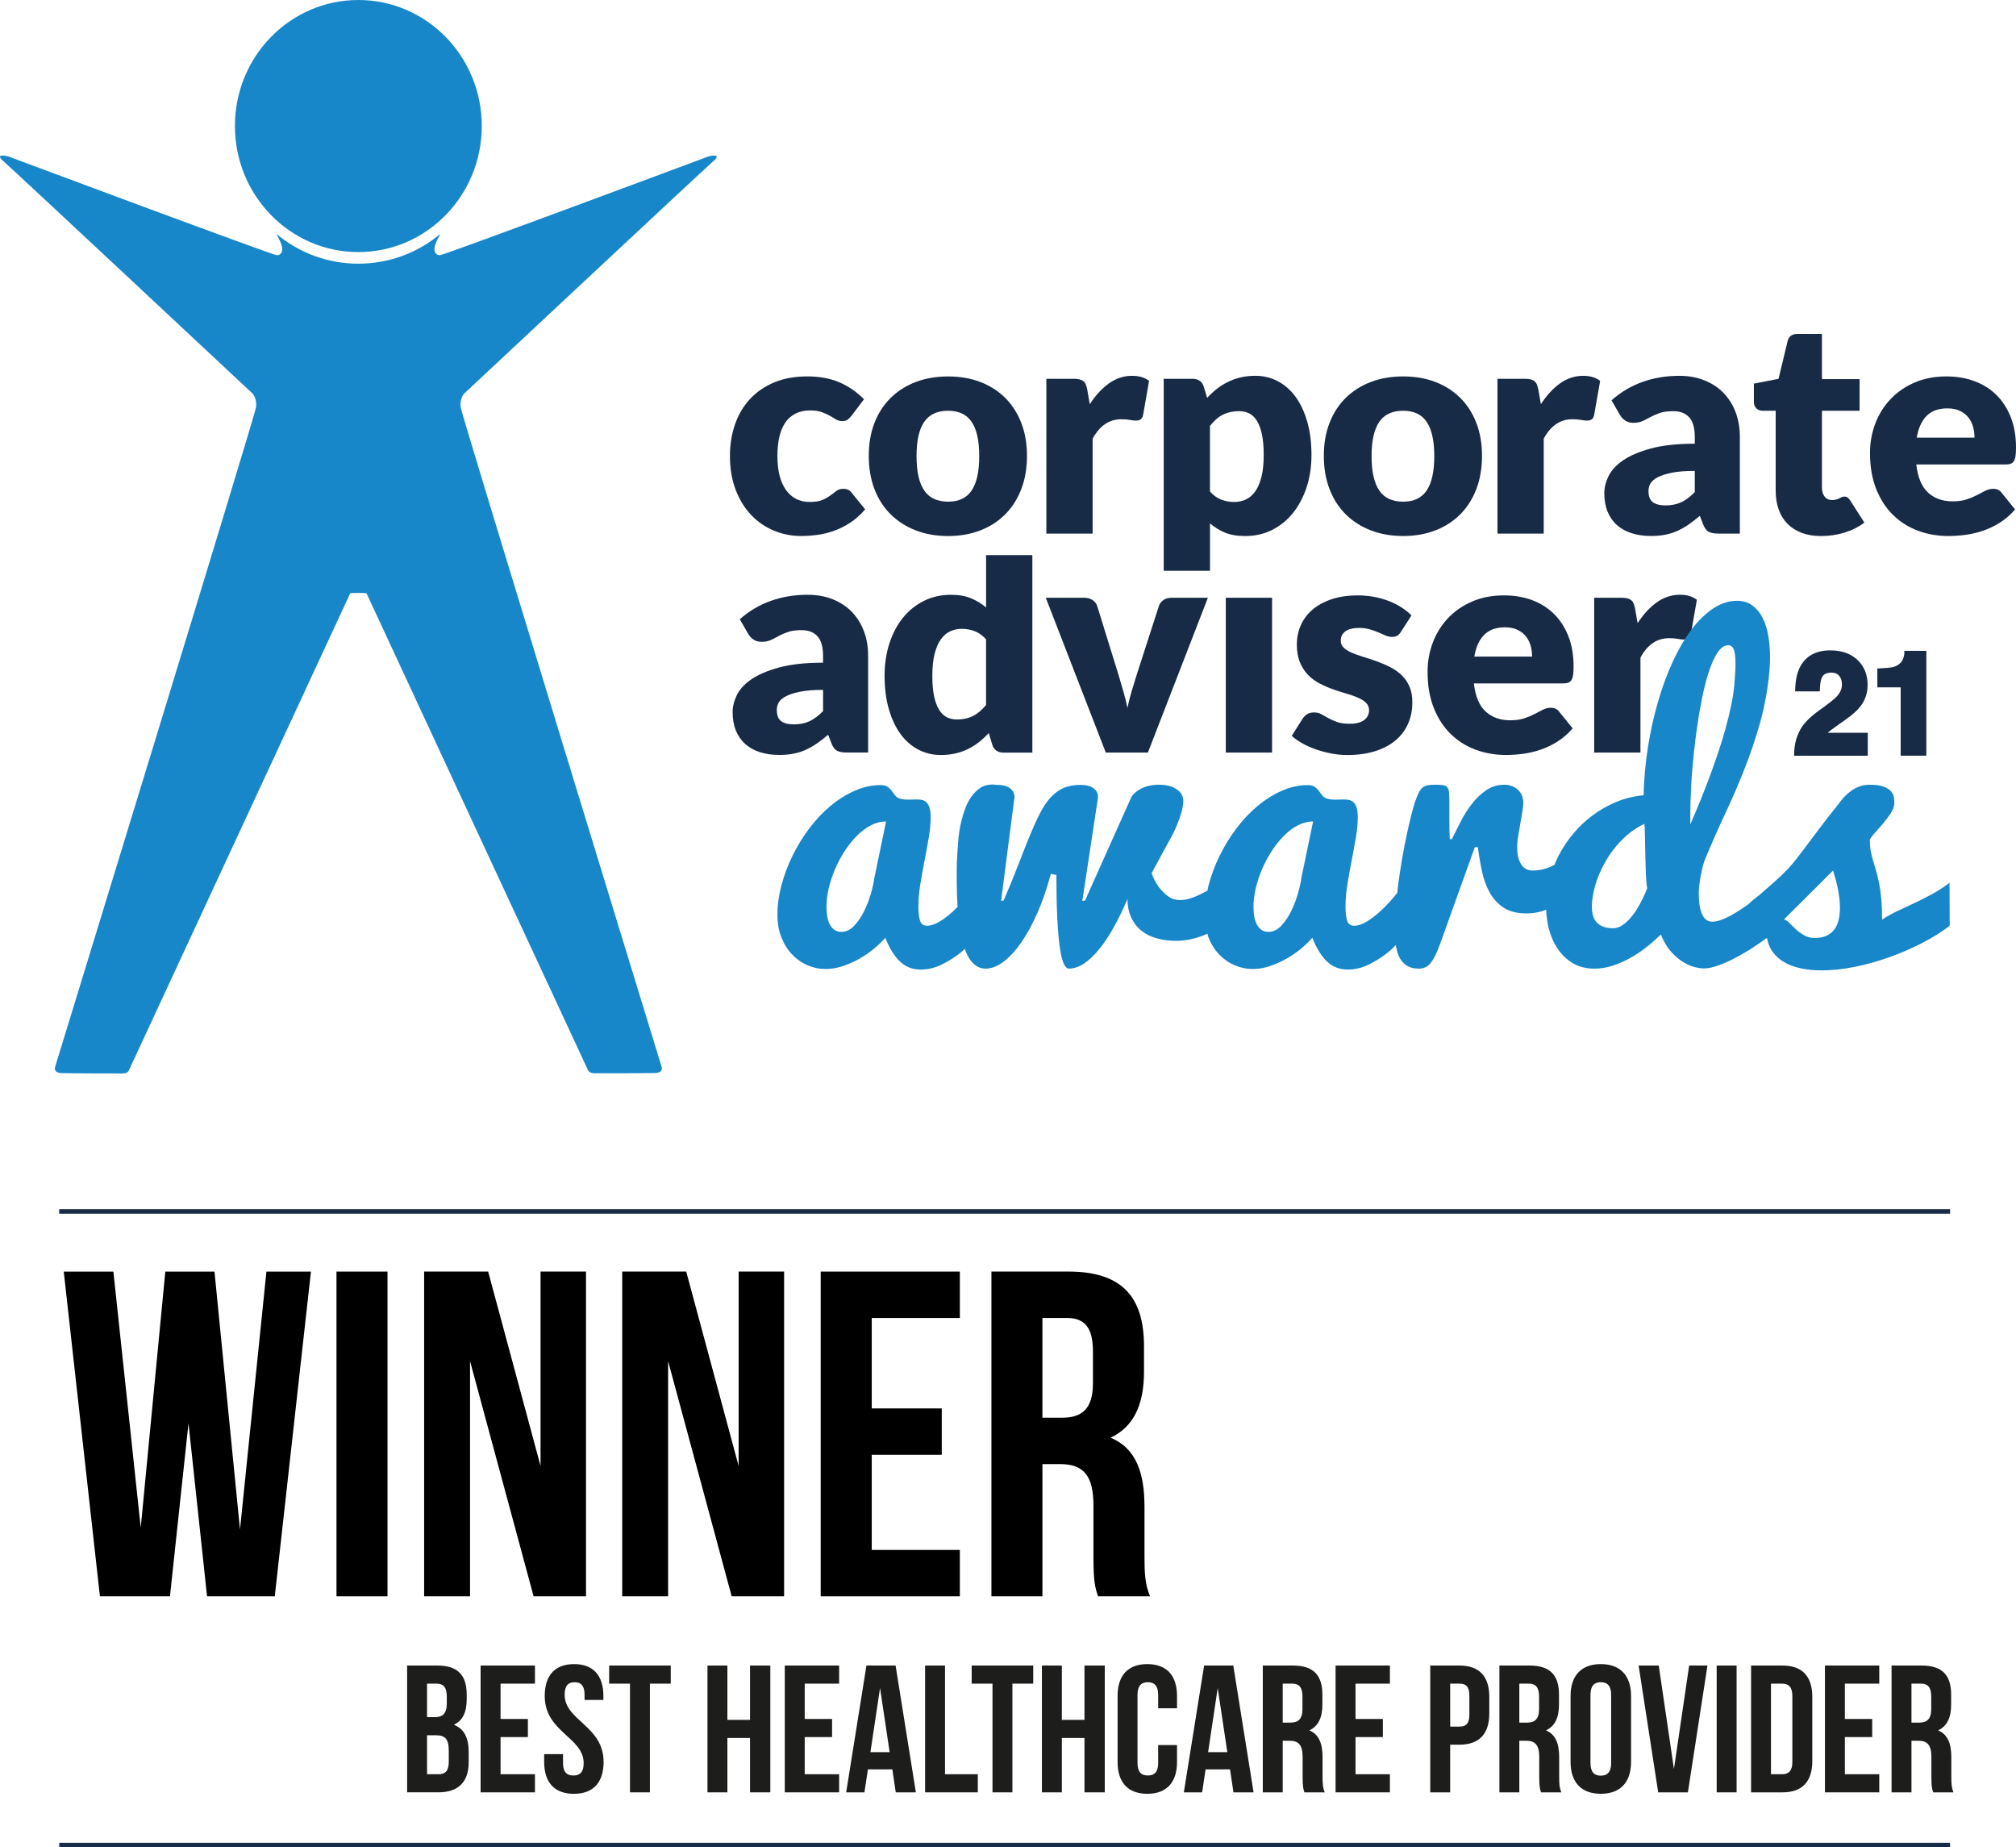 <?xml version="1.0" encoding="utf-8"?>
<!-- Generator: Adobe Illustrator 26.0.1, SVG Export Plug-In . SVG Version: 6.00 Build 0)  -->
<svg version="1.1" id="Layer_1" xmlns="http://www.w3.org/2000/svg" xmlns:xlink="http://www.w3.org/1999/xlink" x="0px" y="0px"
	 viewBox="0 0 100.213 91.813" style="enable-background:new 0 0 100.213 91.813;" xml:space="preserve">
<style type="text/css">
	.st0{fill:#182B46;}
	.st1{fill:#1787C9;}
	.st2{fill:#182B47;}
	.st3{fill:#1D1D1B;}
</style>
<g>
	<path class="st0" d="M69.651,33.534c-0.168-0.156-0.359-0.287-0.571-0.393c-0.213-0.106-0.431-0.199-0.653-0.278
		c-0.222-0.08-0.441-0.151-0.653-0.215c-0.213-0.064-0.403-0.132-0.571-0.204c-0.168-0.072-0.303-0.155-0.404-0.249
		c-0.101-0.094-0.152-0.213-0.152-0.356c0-0.197,0.078-0.352,0.233-0.464c0.156-0.111,0.38-0.167,0.672-0.167
		c0.203,0,0.383,0.024,0.542,0.071c0.158,0.047,0.301,0.098,0.426,0.152c0.126,0.054,0.243,0.105,0.352,0.152
		c0.109,0.047,0.218,0.071,0.327,0.071c0.104,0,0.189-0.02,0.256-0.06c0.067-0.039,0.13-0.106,0.189-0.2l0.519-0.809
		c-0.143-0.143-0.309-0.275-0.497-0.397c-0.188-0.121-0.395-0.226-0.623-0.315c-0.227-0.089-0.472-0.158-0.731-0.208
		c-0.26-0.049-0.528-0.074-0.805-0.074c-0.51,0-0.954,0.066-1.336,0.197c-0.381,0.131-0.698,0.308-0.95,0.53
		c-0.252,0.222-0.441,0.481-0.568,0.775c-0.126,0.295-0.189,0.606-0.189,0.931c0,0.352,0.052,0.651,0.156,0.898
		c0.104,0.247,0.24,0.456,0.408,0.627s0.36,0.312,0.575,0.423c0.216,0.112,0.434,0.206,0.657,0.285
		c0.223,0.079,0.441,0.15,0.656,0.211c0.215,0.062,0.407,0.129,0.575,0.201c0.169,0.072,0.305,0.157,0.408,0.256
		c0.104,0.099,0.156,0.225,0.156,0.378c0,0.084-0.018,0.166-0.052,0.245c-0.035,0.079-0.089,0.151-0.163,0.215
		c-0.074,0.065-0.173,0.115-0.297,0.152c-0.124,0.037-0.275,0.056-0.453,0.056c-0.252,0-0.461-0.029-0.627-0.088
		c-0.165-0.06-0.31-0.124-0.434-0.193c-0.124-0.069-0.239-0.133-0.345-0.193c-0.106-0.059-0.226-0.089-0.36-0.089
		c-0.143,0-0.259,0.029-0.349,0.086c-0.088,0.057-0.165,0.135-0.23,0.233l-0.534,0.846c0.148,0.134,0.327,0.259,0.534,0.375
		c0.208,0.116,0.434,0.217,0.68,0.301c0.244,0.084,0.498,0.151,0.76,0.201c0.262,0.049,0.524,0.074,0.786,0.074
		c0.524,0,0.988-0.065,1.391-0.193c0.403-0.129,0.742-0.309,1.017-0.542c0.275-0.233,0.481-0.51,0.619-0.831
		c0.139-0.322,0.208-0.673,0.208-1.054c0-0.312-0.05-0.579-0.152-0.802C69.954,33.878,69.819,33.689,69.651,33.534z"/>
	<path class="st0" d="M77.253,30.518c-0.304-0.302-0.669-0.532-1.091-0.691c-0.423-0.158-0.889-0.237-1.399-0.237
		c-0.589,0-1.116,0.102-1.584,0.304c-0.467,0.203-0.866,0.477-1.195,0.824c-0.329,0.346-0.581,0.749-0.757,1.209
		c-0.176,0.46-0.263,0.947-0.263,1.462c0,0.683,0.102,1.282,0.308,1.796c0.205,0.515,0.485,0.945,0.838,1.291
		c0.354,0.346,0.767,0.607,1.239,0.783c0.472,0.175,0.978,0.263,1.517,0.263c0.262,0,0.538-0.019,0.828-0.056
		c0.289-0.037,0.579-0.104,0.868-0.201c0.289-0.097,0.572-0.23,0.846-0.401c0.275-0.171,0.531-0.392,0.768-0.664l-0.668-0.824
		c-0.094-0.133-0.232-0.2-0.415-0.2c-0.139,0-0.271,0.032-0.397,0.096c-0.126,0.065-0.265,0.136-0.415,0.215
		c-0.151,0.079-0.323,0.151-0.516,0.215c-0.193,0.064-0.422,0.096-0.69,0.096c-0.499,0-0.907-0.145-1.224-0.434
		c-0.317-0.289-0.513-0.756-0.587-1.399h4.437c0.104,0,0.189-0.012,0.256-0.037c0.067-0.024,0.12-0.069,0.16-0.133
		c0.039-0.064,0.067-0.151,0.081-0.259c0.015-0.109,0.023-0.25,0.023-0.423c0-0.554-0.086-1.05-0.256-1.488
		C77.794,31.189,77.556,30.819,77.253,30.518z M73.286,32.632c0.079-0.469,0.242-0.829,0.489-1.079
		c0.247-0.25,0.591-0.375,1.032-0.375c0.247,0,0.457,0.042,0.631,0.126c0.173,0.084,0.313,0.194,0.419,0.33
		c0.107,0.136,0.183,0.291,0.231,0.464c0.046,0.173,0.071,0.351,0.071,0.534H73.286z"/>
	<path class="st0" d="M82.353,29.939c-0.351,0.252-0.667,0.596-0.949,1.032l-0.126-0.72c-0.02-0.1-0.043-0.183-0.071-0.253
		c-0.027-0.07-0.067-0.125-0.118-0.167c-0.053-0.043-0.117-0.073-0.193-0.093c-0.077-0.02-0.172-0.03-0.286-0.03h-1.365v7.694h2.3
		v-4.719c0.346-0.643,0.821-0.965,1.424-0.965c0.173,0,0.317,0.011,0.43,0.034c0.114,0.021,0.213,0.033,0.297,0.033
		c0.099,0,0.178-0.021,0.237-0.063c0.059-0.042,0.099-0.115,0.119-0.219l0.297-1.692c-0.212-0.168-0.494-0.252-0.846-0.252
		C83.088,29.56,82.704,29.687,82.353,29.939z"/>
	<path class="st0" d="M57.832,29.824c-0.109,0.076-0.183,0.172-0.222,0.285l-1.113,3.451c-0.089,0.282-0.173,0.557-0.253,0.824
		c-0.079,0.266-0.145,0.534-0.2,0.801c-0.055-0.267-0.12-0.534-0.197-0.801c-0.077-0.268-0.157-0.542-0.241-0.824l-1.069-3.451
		c-0.039-0.113-0.114-0.209-0.225-0.285c-0.112-0.076-0.249-0.115-0.412-0.115h-1.915l2.983,7.694h2.092l2.983-7.694h-1.825
		C58.069,29.708,57.941,29.747,57.832,29.824z"/>
	<path class="st0" d="M49.017,30.191c-0.222-0.188-0.472-0.34-0.746-0.456c-0.274-0.116-0.609-0.174-1.005-0.174
		c-0.49,0-0.938,0.101-1.343,0.304c-0.406,0.203-0.753,0.483-1.043,0.842c-0.289,0.358-0.513,0.784-0.671,1.276
		c-0.158,0.492-0.237,1.025-0.237,1.599c0,0.624,0.071,1.179,0.212,1.666c0.141,0.486,0.335,0.899,0.582,1.236
		c0.247,0.336,0.542,0.593,0.883,0.771c0.341,0.178,0.712,0.268,1.113,0.268c0.262,0,0.505-0.026,0.731-0.078
		c0.225-0.052,0.436-0.126,0.631-0.222c0.195-0.097,0.377-0.212,0.545-0.345c0.169-0.133,0.329-0.282,0.482-0.446l0.178,0.587
		c0.04,0.129,0.107,0.225,0.204,0.289c0.097,0.064,0.216,0.096,0.36,0.096h1.424v-9.815h-2.3V30.191z M49.017,35.037
		c-0.099,0.118-0.199,0.222-0.301,0.311c-0.102,0.089-0.209,0.164-0.322,0.223c-0.114,0.06-0.239,0.105-0.375,0.137
		c-0.136,0.033-0.289,0.049-0.457,0.049c-0.183,0-0.349-0.037-0.497-0.111c-0.148-0.074-0.276-0.197-0.382-0.367
		c-0.106-0.171-0.189-0.394-0.249-0.671c-0.059-0.277-0.089-0.618-0.089-1.025c0-0.42,0.037-0.779,0.111-1.076
		c0.074-0.296,0.177-0.539,0.307-0.724c0.131-0.185,0.286-0.32,0.464-0.404c0.179-0.084,0.374-0.126,0.587-0.126
		c0.222,0,0.434,0.039,0.634,0.115c0.201,0.076,0.39,0.211,0.568,0.404V35.037z"/>
	<path class="st0" d="M42.351,30.417c-0.26-0.269-0.576-0.479-0.95-0.631c-0.374-0.151-0.793-0.226-1.258-0.226
		c-0.648,0-1.255,0.1-1.822,0.301c-0.566,0.2-1.082,0.505-1.547,0.916l0.415,0.72c0.064,0.114,0.152,0.209,0.263,0.286
		c0.112,0.077,0.246,0.115,0.405,0.115c0.178,0,0.331-0.03,0.46-0.089c0.128-0.059,0.261-0.126,0.396-0.201
		c0.136-0.075,0.291-0.141,0.464-0.201c0.173-0.059,0.396-0.089,0.668-0.089c0.342,0,0.605,0.101,0.79,0.303
		c0.186,0.202,0.279,0.531,0.279,0.985v0.33c-0.881,0-1.611,0.079-2.189,0.238c-0.579,0.159-1.039,0.355-1.38,0.591
		c-0.342,0.235-0.581,0.498-0.719,0.785c-0.139,0.288-0.208,0.568-0.208,0.841c0,0.347,0.054,0.654,0.162,0.919
		c0.109,0.265,0.264,0.487,0.464,0.667c0.2,0.178,0.444,0.313,0.731,0.405c0.287,0.093,0.606,0.138,0.957,0.138
		c0.262,0,0.501-0.021,0.716-0.063c0.215-0.042,0.418-0.107,0.609-0.193c0.19-0.087,0.375-0.192,0.553-0.316
		c0.178-0.124,0.363-0.267,0.556-0.431l0.163,0.423c0.074,0.189,0.167,0.312,0.278,0.371c0.111,0.06,0.276,0.09,0.494,0.09h1.053
		v-4.808c0-0.441-0.069-0.846-0.208-1.217C42.809,31.007,42.61,30.687,42.351,30.417z M40.915,35.34
		c-0.228,0.233-0.453,0.401-0.676,0.505c-0.222,0.104-0.482,0.156-0.779,0.156c-0.277,0-0.487-0.053-0.631-0.161
		c-0.143-0.107-0.215-0.292-0.215-0.558c0-0.135,0.033-0.259,0.1-0.373c0.068-0.116,0.187-0.218,0.36-0.307
		c0.173-0.09,0.408-0.166,0.705-0.225c0.297-0.06,0.675-0.09,1.135-0.09V35.34z"/>
	<rect x="60.933" y="29.708" class="st0" width="2.3" height="7.694"/>
	<path class="st0" d="M99.95,23.048c0.067-0.024,0.12-0.069,0.159-0.133c0.039-0.064,0.067-0.151,0.082-0.26
		c0.014-0.109,0.022-0.25,0.022-0.423c0-0.553-0.085-1.05-0.256-1.488c-0.17-0.437-0.408-0.807-0.712-1.109
		c-0.304-0.302-0.668-0.532-1.091-0.69c-0.423-0.158-0.89-0.237-1.399-0.237c-0.589,0-1.116,0.102-1.584,0.304
		c-0.467,0.203-0.866,0.478-1.194,0.825c-0.329,0.346-0.582,0.749-0.757,1.209c-0.176,0.46-0.264,0.947-0.264,1.462
		c0,0.683,0.103,1.281,0.308,1.796c0.206,0.515,0.485,0.945,0.839,1.291c0.353,0.346,0.767,0.607,1.239,0.782
		s0.978,0.263,1.517,0.263c0.262,0,0.538-0.018,0.827-0.056c0.29-0.037,0.58-0.104,0.869-0.2c0.289-0.097,0.571-0.23,0.845-0.401
		c0.275-0.171,0.531-0.391,0.768-0.664l-0.667-0.824c-0.094-0.133-0.233-0.201-0.416-0.201c-0.138,0-0.271,0.033-0.397,0.097
		c-0.126,0.065-0.265,0.136-0.415,0.215c-0.151,0.079-0.323,0.151-0.516,0.215c-0.193,0.064-0.423,0.096-0.69,0.096
		c-0.5,0-0.908-0.145-1.225-0.434c-0.316-0.29-0.512-0.756-0.586-1.399h4.437C99.797,23.085,99.883,23.073,99.95,23.048z
		 M95.279,21.75c0.079-0.469,0.242-0.829,0.489-1.08c0.248-0.25,0.592-0.374,1.032-0.374c0.247,0,0.457,0.042,0.63,0.126
		c0.174,0.085,0.313,0.195,0.42,0.33c0.106,0.136,0.183,0.291,0.23,0.464c0.047,0.173,0.07,0.351,0.07,0.534H95.279z"/>
	<path class="st0" d="M91.847,24.729c-0.042-0.032-0.098-0.048-0.167-0.048c-0.049,0-0.093,0.008-0.13,0.026
		c-0.037,0.017-0.077,0.037-0.119,0.059c-0.041,0.022-0.091,0.042-0.148,0.059c-0.057,0.018-0.127,0.026-0.211,0.026
		c-0.163,0-0.288-0.058-0.375-0.174c-0.087-0.116-0.13-0.263-0.13-0.441v-3.821h1.87v-1.573h-1.87v-2.248h-1.202
		c-0.277,0-0.445,0.119-0.504,0.357l-0.453,1.877l-1.224,0.237v0.898c0,0.148,0.042,0.26,0.127,0.337
		c0.084,0.077,0.185,0.115,0.304,0.115h0.653v3.977c0,0.342,0.049,0.65,0.148,0.928c0.098,0.277,0.243,0.513,0.434,0.708
		c0.19,0.195,0.426,0.346,0.705,0.453c0.279,0.106,0.602,0.16,0.968,0.16c0.396,0,0.779-0.055,1.151-0.167
		c0.37-0.111,0.704-0.278,1.002-0.5l-0.698-1.091C91.932,24.812,91.889,24.762,91.847,24.729z"/>
	<path class="st0" d="M85.681,19.535c-0.26-0.269-0.577-0.48-0.95-0.63c-0.373-0.151-0.792-0.227-1.257-0.227
		c-0.648,0-1.255,0.1-1.822,0.301c-0.566,0.201-1.081,0.506-1.546,0.916l0.415,0.72c0.064,0.114,0.152,0.209,0.263,0.285
		c0.112,0.077,0.246,0.115,0.405,0.115c0.178,0,0.332-0.03,0.46-0.089c0.128-0.059,0.261-0.126,0.397-0.201
		c0.136-0.074,0.291-0.141,0.463-0.201c0.173-0.059,0.396-0.088,0.668-0.088c0.342,0,0.605,0.101,0.79,0.302
		c0.186,0.203,0.279,0.531,0.279,0.985v0.33c-0.881,0-1.611,0.079-2.19,0.238c-0.578,0.159-1.038,0.356-1.38,0.591
		c-0.341,0.236-0.581,0.498-0.72,0.786c-0.139,0.288-0.208,0.568-0.208,0.841c0,0.348,0.055,0.654,0.163,0.919
		c0.109,0.266,0.263,0.488,0.464,0.667c0.201,0.178,0.444,0.313,0.731,0.405c0.286,0.092,0.606,0.138,0.957,0.138
		c0.262,0,0.501-0.021,0.716-0.063c0.215-0.042,0.418-0.106,0.609-0.193c0.19-0.086,0.375-0.192,0.553-0.315
		c0.178-0.123,0.363-0.266,0.556-0.43l0.163,0.423c0.074,0.188,0.167,0.311,0.278,0.371c0.112,0.059,0.276,0.089,0.494,0.089h1.054
		v-4.808c0-0.44-0.069-0.846-0.208-1.217C86.14,20.125,85.941,19.805,85.681,19.535z M84.246,24.458
		c-0.228,0.232-0.453,0.401-0.676,0.504c-0.222,0.104-0.482,0.156-0.779,0.156c-0.277,0-0.487-0.053-0.631-0.161
		c-0.143-0.107-0.215-0.293-0.215-0.558c0-0.134,0.033-0.259,0.1-0.373c0.067-0.115,0.186-0.218,0.36-0.307
		c0.174-0.09,0.409-0.165,0.705-0.225c0.297-0.06,0.675-0.09,1.135-0.09V24.458z"/>
	<path class="st0" d="M79.541,18.93c-0.212-0.168-0.494-0.252-0.846-0.252c-0.415,0-0.799,0.126-1.15,0.378
		c-0.351,0.252-0.667,0.596-0.949,1.032l-0.126-0.72c-0.02-0.099-0.043-0.183-0.071-0.253c-0.027-0.07-0.066-0.125-0.118-0.167
		c-0.052-0.042-0.117-0.072-0.193-0.092c-0.077-0.02-0.171-0.03-0.286-0.03h-1.365v7.694h2.3v-4.719
		c0.346-0.643,0.821-0.965,1.424-0.965c0.173,0,0.316,0.011,0.43,0.034c0.114,0.021,0.213,0.033,0.297,0.033
		c0.099,0,0.178-0.021,0.237-0.063c0.059-0.042,0.099-0.115,0.119-0.219L79.541,18.93z"/>
	<path class="st0" d="M66.9,25.567c0.349,0.344,0.764,0.609,1.246,0.794c0.483,0.186,1.018,0.279,1.606,0.279
		c0.584,0,1.116-0.093,1.595-0.279c0.48-0.185,0.892-0.45,1.236-0.794c0.344-0.344,0.611-0.762,0.801-1.253
		c0.19-0.492,0.285-1.045,0.285-1.659c0-0.608-0.095-1.156-0.285-1.643c-0.19-0.488-0.457-0.902-0.801-1.243
		c-0.344-0.341-0.756-0.603-1.236-0.787c-0.479-0.183-1.011-0.274-1.595-0.274c-0.588,0-1.123,0.091-1.606,0.274
		c-0.482,0.183-0.898,0.445-1.246,0.787c-0.349,0.342-0.619,0.756-0.808,1.243c-0.191,0.487-0.286,1.035-0.286,1.643
		c0,0.613,0.095,1.166,0.286,1.659C66.281,24.805,66.551,25.224,66.9,25.567z M68.558,20.971c0.252-0.371,0.65-0.557,1.194-0.557
		c0.529,0,0.919,0.186,1.169,0.557c0.25,0.371,0.375,0.937,0.375,1.699c0,0.761-0.125,1.329-0.375,1.703
		c-0.25,0.374-0.639,0.56-1.169,0.56c-0.544,0-0.942-0.186-1.194-0.56c-0.253-0.374-0.379-0.941-0.379-1.703
		C68.179,21.908,68.306,21.342,68.558,20.971z"/>
	<path class="st0" d="M64.951,24.214c0.161-0.491,0.241-1.024,0.241-1.603c0-0.618-0.071-1.172-0.212-1.659
		c-0.141-0.488-0.335-0.899-0.582-1.236c-0.247-0.336-0.542-0.593-0.883-0.772c-0.341-0.177-0.712-0.267-1.113-0.267
		c-0.267,0-0.513,0.027-0.739,0.081c-0.225,0.055-0.435,0.13-0.63,0.227c-0.195,0.096-0.379,0.211-0.549,0.345
		c-0.17,0.134-0.33,0.282-0.478,0.445l-0.171-0.564c-0.04-0.129-0.107-0.225-0.204-0.289c-0.097-0.064-0.216-0.096-0.36-0.096
		h-1.424v9.542h2.3V26.01c0.222,0.192,0.47,0.346,0.742,0.46c0.272,0.114,0.609,0.171,1.009,0.171c0.49,0,0.936-0.101,1.339-0.304
		c0.403-0.204,0.749-0.485,1.039-0.846C64.565,25.129,64.79,24.703,64.951,24.214z M62.707,23.694
		c-0.074,0.297-0.177,0.538-0.308,0.724c-0.131,0.185-0.286,0.32-0.464,0.404c-0.178,0.084-0.374,0.126-0.587,0.126
		c-0.222,0-0.435-0.038-0.638-0.116c-0.203-0.077-0.391-0.211-0.564-0.404v-3.264c0.099-0.119,0.198-0.224,0.297-0.316
		c0.099-0.091,0.206-0.167,0.323-0.226c0.116-0.06,0.242-0.106,0.379-0.138c0.136-0.032,0.288-0.049,0.456-0.049
		c0.183,0,0.349,0.037,0.497,0.112c0.148,0.075,0.276,0.196,0.382,0.367c0.106,0.171,0.189,0.395,0.249,0.672
		c0.059,0.278,0.088,0.619,0.088,1.024C62.818,23.036,62.781,23.397,62.707,23.694z"/>
	<path class="st0" d="M54.315,21.802c0.346-0.643,0.821-0.965,1.424-0.965c0.173,0,0.316,0.011,0.43,0.034
		c0.114,0.021,0.213,0.033,0.297,0.033c0.099,0,0.178-0.021,0.237-0.063c0.06-0.042,0.098-0.115,0.119-0.219l0.297-1.692
		c-0.213-0.168-0.495-0.252-0.846-0.252c-0.416,0-0.799,0.126-1.15,0.378c-0.351,0.252-0.668,0.596-0.95,1.032l-0.126-0.72
		c-0.02-0.099-0.044-0.183-0.071-0.253c-0.027-0.07-0.067-0.125-0.119-0.167c-0.052-0.042-0.117-0.072-0.193-0.092
		c-0.077-0.02-0.171-0.03-0.286-0.03h-1.365v7.694h2.3V21.802z"/>
	<path class="st0" d="M45.526,26.362c0.482,0.186,1.018,0.279,1.606,0.279c0.584,0,1.115-0.093,1.595-0.279
		c0.48-0.185,0.892-0.45,1.236-0.794c0.344-0.344,0.611-0.762,0.801-1.253c0.19-0.492,0.286-1.045,0.286-1.659
		c0-0.608-0.096-1.156-0.286-1.643c-0.19-0.488-0.458-0.902-0.801-1.243c-0.344-0.341-0.756-0.603-1.236-0.787
		c-0.48-0.183-1.011-0.274-1.595-0.274c-0.589,0-1.124,0.091-1.606,0.274c-0.482,0.183-0.897,0.445-1.246,0.787
		c-0.349,0.342-0.619,0.756-0.809,1.243c-0.19,0.487-0.285,1.035-0.285,1.643c0,0.613,0.095,1.166,0.285,1.659
		c0.19,0.492,0.46,0.91,0.809,1.253C44.629,25.911,45.044,26.176,45.526,26.362z M45.939,20.971c0.252-0.371,0.65-0.557,1.194-0.557
		c0.529,0,0.919,0.186,1.169,0.557c0.25,0.371,0.375,0.937,0.375,1.699c0,0.761-0.125,1.329-0.375,1.703s-0.64,0.56-1.169,0.56
		c-0.544,0-0.942-0.186-1.194-0.56c-0.253-0.374-0.379-0.941-0.379-1.703C45.559,21.908,45.686,21.342,45.939,20.971z"/>
	<path class="st0" d="M37.342,25.597c0.324,0.339,0.7,0.597,1.128,0.775c0.428,0.178,0.877,0.267,1.346,0.267
		c0.262,0,0.532-0.018,0.809-0.055c0.277-0.037,0.552-0.104,0.827-0.201c0.275-0.097,0.543-0.23,0.805-0.401
		c0.263-0.171,0.513-0.392,0.75-0.664l-0.668-0.823c-0.094-0.134-0.233-0.201-0.415-0.201c-0.139,0-0.254,0.034-0.345,0.104
		c-0.091,0.069-0.192,0.145-0.301,0.226c-0.109,0.082-0.241,0.156-0.397,0.223c-0.156,0.067-0.367,0.1-0.634,0.1
		c-0.5,0-0.892-0.198-1.176-0.593c-0.285-0.396-0.427-0.962-0.427-1.699c0-0.352,0.032-0.667,0.096-0.946
		c0.065-0.28,0.164-0.516,0.297-0.709c0.133-0.193,0.303-0.341,0.508-0.445c0.205-0.104,0.449-0.156,0.731-0.156
		c0.227,0,0.418,0.027,0.571,0.082c0.153,0.055,0.286,0.115,0.401,0.182c0.113,0.067,0.216,0.127,0.307,0.182
		c0.091,0.055,0.195,0.082,0.308,0.082c0.119,0,0.211-0.025,0.275-0.074c0.064-0.049,0.131-0.116,0.2-0.201l0.609-0.809
		c-0.367-0.371-0.777-0.653-1.232-0.846c-0.455-0.193-0.985-0.289-1.587-0.289c-0.629,0-1.181,0.101-1.659,0.304
		c-0.478,0.203-0.878,0.481-1.202,0.835c-0.324,0.354-0.569,0.772-0.734,1.254c-0.165,0.482-0.249,1.001-0.249,1.555
		c0,0.632,0.096,1.197,0.286,1.691C36.761,24.842,37.018,25.259,37.342,25.597z"/>
</g>
<path class="st1" d="M96.908,43.875c-0.304,0.229-0.608,0.424-0.909,0.586c-0.302,0.162-0.595,0.31-0.881,0.443
	c-0.286,0.133-0.56,0.262-0.824,0.386c-0.263,0.124-0.509,0.262-0.738,0.414c0-0.406-0.014-0.759-0.043-1.057
	c-0.028-0.298-0.066-0.562-0.114-0.79c-0.048-0.229-0.097-0.43-0.148-0.605c-0.05-0.175-0.1-0.34-0.147-0.495
	c-0.048-0.155-0.086-0.314-0.114-0.476c-0.029-0.162-0.043-0.341-0.043-0.538c0.019-0.07,0.093-0.176,0.223-0.319
	c0.131-0.143,0.269-0.3,0.415-0.471c0.146-0.171,0.279-0.349,0.4-0.533c0.12-0.184,0.181-0.352,0.181-0.505
	c0-0.076-0.007-0.167-0.019-0.271c-0.013-0.105-0.057-0.205-0.134-0.3c-0.076-0.095-0.197-0.176-0.362-0.243
	c-0.165-0.067-0.4-0.1-0.704-0.1c-0.184,0-0.351,0.027-0.5,0.081c-0.149,0.054-0.286,0.124-0.41,0.21
	c-0.124,0.086-0.236,0.182-0.338,0.29c-0.101,0.108-0.194,0.219-0.276,0.333c-0.406,0.508-0.737,0.932-0.99,1.271
	c-0.254,0.34-0.47,0.627-0.648,0.862c-0.178,0.235-0.332,0.438-0.462,0.609c-0.13,0.171-0.275,0.341-0.433,0.509
	c-0.159,0.168-0.349,0.354-0.571,0.557c-0.222,0.203-0.511,0.457-0.867,0.762c-0.051,0.044-0.127,0.105-0.229,0.181
	c-0.102,0.076-0.203,0.165-0.305,0.267c-0.002,0.002-0.002,0.004-0.004,0.005c-0.002,0.001-0.004,0.003-0.005,0.004
	c-0.152,0.108-0.31,0.214-0.471,0.319c-0.162,0.105-0.322,0.199-0.481,0.281c-0.159,0.083-0.31,0.148-0.452,0.195
	c-0.143,0.048-0.275,0.071-0.395,0.071c-0.127,0-0.233-0.038-0.319-0.114c-0.086-0.076-0.154-0.179-0.205-0.309
	c-0.051-0.13-0.087-0.278-0.109-0.443c-0.022-0.165-0.033-0.339-0.033-0.524c0-0.146,0.01-0.297,0.029-0.452
	c0.019-0.156,0.043-0.308,0.071-0.457c0.029-0.149,0.059-0.287,0.091-0.414c0.032-0.127,0.063-0.235,0.095-0.324
	c0.33-0.8,0.67-1.571,1.019-2.314c0.349-0.743,0.673-1.492,0.971-2.247c0.298-0.755,0.559-1.532,0.781-2.328
	c0.222-0.797,0.375-1.643,0.457-2.538c0.019-0.235,0.029-0.463,0.029-0.686c0-0.362-0.029-0.713-0.086-1.052
	c-0.057-0.34-0.151-0.638-0.281-0.895c-0.13-0.257-0.3-0.463-0.509-0.619c-0.21-0.155-0.464-0.233-0.762-0.233
	c-0.406,0-0.8,0.125-1.181,0.376c-0.381,0.251-0.74,0.598-1.076,1.043c-0.337,0.445-0.646,0.971-0.929,1.581
	c-0.283,0.61-0.528,1.273-0.738,1.99c-0.209,0.718-0.378,1.473-0.505,2.267c-0.127,0.794-0.2,1.597-0.219,2.409
	c-0.482,0.044-0.936,0.156-1.362,0.333c-0.426,0.178-0.819,0.402-1.181,0.672c-0.362,0.27-0.686,0.578-0.971,0.924
	c-0.286,0.346-0.529,0.714-0.729,1.105c-0.071,0.139-0.129,0.281-0.188,0.423c-0.066,0.03-0.12,0.068-0.188,0.096
	c-0.305,0.127-0.6,0.19-0.886,0.19c-0.102,0-0.199-0.019-0.29-0.057c-0.092-0.038-0.175-0.103-0.248-0.195
	c-0.073-0.092-0.132-0.214-0.176-0.367c-0.044-0.152-0.067-0.343-0.067-0.572c0-0.133,0.016-0.3,0.048-0.5
	c0.032-0.2,0.067-0.406,0.105-0.619c0.038-0.213,0.073-0.416,0.105-0.61c0.032-0.194,0.048-0.344,0.048-0.452
	c0-0.139-0.026-0.265-0.076-0.376c-0.051-0.111-0.119-0.205-0.205-0.281c-0.086-0.076-0.186-0.135-0.3-0.176
	c-0.114-0.041-0.232-0.062-0.352-0.062c-0.349,0-0.657,0.094-0.924,0.281c-0.267,0.187-0.505,0.417-0.714,0.69
	c-0.21,0.273-0.394,0.567-0.552,0.881c-0.159,0.314-0.302,0.599-0.429,0.852h-0.105c-0.013-0.324-0.019-0.652-0.019-0.986v-0.852
	c0-0.197-0.005-0.352-0.014-0.467c-0.01-0.114-0.037-0.201-0.081-0.262c-0.044-0.06-0.113-0.098-0.205-0.114
	c-0.092-0.016-0.221-0.024-0.386-0.024c-0.146,0-0.268,0.008-0.367,0.024c-0.099,0.016-0.181,0.048-0.248,0.095
	c-0.067,0.048-0.125,0.113-0.176,0.195c-0.051,0.083-0.102,0.194-0.152,0.333c-0.083,0.209-0.165,0.476-0.248,0.8
	c-0.082,0.324-0.165,0.679-0.247,1.067c-0.083,0.387-0.16,0.795-0.233,1.224c-0.073,0.428-0.137,0.849-0.19,1.262
	c-0.017,0.132-0.026,0.249-0.041,0.377c-0.138,0.167-0.275,0.33-0.411,0.48c-0.133,0.146-0.275,0.287-0.424,0.424
	c-0.149,0.137-0.298,0.259-0.448,0.367c-0.149,0.108-0.297,0.195-0.443,0.262c-0.146,0.067-0.286,0.1-0.419,0.1
	c-0.178,0-0.294-0.084-0.348-0.253c-0.054-0.168-0.081-0.401-0.081-0.7c0-0.349,0.032-0.719,0.095-1.109
	c0.063-0.39,0.133-0.781,0.21-1.171c0.076-0.39,0.146-0.771,0.209-1.143c0.063-0.372,0.095-0.71,0.095-1.014
	c0-0.197-0.018-0.352-0.052-0.467c-0.035-0.114-0.084-0.203-0.148-0.267c-0.063-0.063-0.137-0.105-0.219-0.124
	c-0.083-0.019-0.172-0.029-0.267-0.029c-0.07,0-0.141,0.002-0.214,0.005c-0.073,0.003-0.145,0.005-0.214,0.005
	c-0.083,0-0.164-0.005-0.243-0.014c-0.079-0.01-0.157-0.03-0.233-0.062c-0.076-0.032-0.14-0.082-0.19-0.152
	c-0.051-0.07-0.103-0.141-0.157-0.214c-0.054-0.073-0.122-0.138-0.205-0.195c-0.083-0.057-0.197-0.086-0.343-0.086
	c-0.438,0-0.868,0.094-1.29,0.281c-0.422,0.187-0.824,0.44-1.205,0.757c-0.381,0.318-0.732,0.689-1.052,1.114
	c-0.321,0.425-0.599,0.878-0.833,1.357c-0.235,0.479-0.419,0.97-0.552,1.471c-0.024,0.089-0.034,0.175-0.053,0.263
	c-0.2,0.108-0.403,0.214-0.623,0.304c-0.273,0.111-0.514,0.167-0.724,0.167c-0.248,0-0.46-0.07-0.638-0.21
	c-0.178-0.139-0.327-0.292-0.448-0.457c-0.14-0.197-0.254-0.419-0.343-0.667c0.082-0.165,0.178-0.343,0.286-0.533
	c0.089-0.165,0.192-0.356,0.31-0.571c0.117-0.216,0.246-0.451,0.386-0.705c0.006-0.013,0.041-0.081,0.105-0.205
	c0.063-0.124,0.13-0.273,0.2-0.448c0.07-0.175,0.135-0.363,0.195-0.567c0.06-0.203,0.091-0.394,0.091-0.571
	c0-0.235-0.111-0.427-0.333-0.576c-0.222-0.149-0.514-0.224-0.876-0.224c-0.349,0-0.651,0.068-0.905,0.205
	c-0.254,0.137-0.419,0.294-0.495,0.471l-2.276,5.085l-0.133,0.01l0.781-5.152c0-0.184-0.075-0.332-0.224-0.443
	c-0.149-0.111-0.364-0.167-0.643-0.167c-0.33,0-0.614,0.052-0.852,0.157c-0.238,0.105-0.452,0.262-0.643,0.471
	c-0.19,0.21-0.367,0.473-0.529,0.79c-0.162,0.318-0.33,0.689-0.505,1.114c-0.175,0.425-0.365,0.906-0.571,1.443
	c-0.206,0.537-0.449,1.128-0.729,1.776l-0.124,0.01l0.667-5.152c0-0.184-0.075-0.332-0.224-0.443
	c-0.149-0.111-0.364-0.167-0.643-0.167L49.33,38.99c-0.235,0-0.437,0.057-0.605,0.171c-0.168,0.114-0.314,0.259-0.438,0.433
	c-0.124,0.175-0.225,0.368-0.305,0.581c-0.079,0.213-0.143,0.418-0.19,0.614c-0.048,0.197-0.083,0.373-0.105,0.529
	c-0.022,0.156-0.037,0.265-0.043,0.328c-0.019,0.254-0.035,0.471-0.048,0.652c-0.013,0.181-0.022,0.349-0.029,0.505
	c-0.006,0.156-0.009,0.311-0.009,0.467v0.538c0,0.462,0.017,0.875,0.041,1.264c-0.069,0.069-0.135,0.141-0.208,0.208
	c-0.149,0.137-0.298,0.259-0.448,0.367c-0.149,0.108-0.297,0.195-0.443,0.262c-0.146,0.067-0.286,0.1-0.419,0.1
	c-0.178,0-0.294-0.084-0.348-0.253c-0.054-0.168-0.081-0.401-0.081-0.7c0-0.349,0.032-0.719,0.095-1.109
	c0.063-0.39,0.133-0.781,0.21-1.171c0.076-0.39,0.146-0.771,0.209-1.143c0.063-0.372,0.095-0.71,0.095-1.014
	c0-0.197-0.018-0.352-0.052-0.467c-0.035-0.114-0.084-0.203-0.148-0.267c-0.063-0.063-0.137-0.105-0.219-0.124
	c-0.083-0.019-0.172-0.029-0.267-0.029c-0.07,0-0.141,0.002-0.214,0.005c-0.073,0.003-0.145,0.005-0.214,0.005
	c-0.083,0-0.164-0.005-0.243-0.014c-0.079-0.01-0.157-0.03-0.233-0.062c-0.076-0.032-0.14-0.082-0.19-0.152
	c-0.051-0.07-0.103-0.141-0.157-0.214c-0.054-0.073-0.122-0.138-0.205-0.195c-0.083-0.057-0.197-0.086-0.343-0.086
	c-0.438,0-0.868,0.094-1.29,0.281c-0.422,0.187-0.824,0.44-1.205,0.757c-0.381,0.318-0.732,0.689-1.052,1.114
	c-0.321,0.425-0.598,0.878-0.833,1.357c-0.235,0.479-0.419,0.97-0.552,1.471s-0.2,0.99-0.2,1.466c0,0.419,0.067,0.795,0.2,1.129
	c0.133,0.333,0.311,0.616,0.533,0.847c0.222,0.232,0.478,0.41,0.767,0.533c0.289,0.124,0.586,0.186,0.891,0.186
	c0.286,0,0.571-0.048,0.857-0.143c0.286-0.095,0.56-0.218,0.824-0.367c0.263-0.149,0.506-0.316,0.729-0.5
	c0.222-0.184,0.409-0.365,0.562-0.543c0.203,0.514,0.444,0.906,0.724,1.176c0.279,0.27,0.629,0.405,1.048,0.405
	c0.349,0,0.698-0.086,1.047-0.257c0.349-0.171,0.676-0.381,0.981-0.629c0.055-0.045,0.095-0.095,0.148-0.141
	c0.233,0.644,0.577,0.979,1.042,0.979c0.292,0,0.59-0.116,0.895-0.348c0.305-0.232,0.6-0.555,0.886-0.971
	c0.286-0.416,0.554-0.911,0.805-1.486c0.251-0.575,0.468-1.208,0.652-1.9l0.276,0.048c0,0.343,0.003,0.695,0.01,1.057
	c0.006,0.362,0.017,0.714,0.033,1.057c0.016,0.343,0.038,0.668,0.067,0.976c0.029,0.308,0.065,0.578,0.109,0.809
	c0.044,0.232,0.1,0.416,0.167,0.552c0.067,0.137,0.144,0.205,0.233,0.205c0.254,0,0.508-0.086,0.762-0.257
	c0.254-0.171,0.505-0.409,0.752-0.714c0.248-0.305,0.489-0.668,0.724-1.09c0.235-0.422,0.46-0.887,0.676-1.395
	c0.006,0.375,0.075,0.694,0.205,0.957c0.13,0.263,0.305,0.478,0.524,0.643c0.219,0.165,0.473,0.286,0.762,0.362
	c0.289,0.076,0.595,0.114,0.919,0.114c0.413,0,0.843-0.079,1.29-0.238c0.093-0.033,0.183-0.078,0.276-0.116
	c0.019,0.061,0.029,0.129,0.053,0.188c0.133,0.333,0.311,0.616,0.533,0.847c0.222,0.232,0.478,0.41,0.767,0.533
	c0.289,0.124,0.586,0.186,0.89,0.186c0.286,0,0.572-0.048,0.857-0.143c0.286-0.095,0.56-0.218,0.824-0.367
	c0.263-0.149,0.506-0.316,0.729-0.5c0.222-0.184,0.409-0.365,0.562-0.543c0.203,0.514,0.444,0.906,0.724,1.176
	c0.279,0.27,0.628,0.405,1.048,0.405c0.349,0,0.698-0.086,1.047-0.257c0.349-0.171,0.676-0.381,0.981-0.629
	c0.13-0.105,0.232-0.222,0.351-0.332c0.031,0.202,0.075,0.393,0.149,0.556c0.086,0.187,0.208,0.337,0.367,0.448
	c0.159,0.111,0.368,0.167,0.628,0.167c0.114,0,0.219-0.021,0.314-0.062c0.095-0.041,0.184-0.112,0.267-0.214
	c0.083-0.102,0.164-0.233,0.243-0.395c0.079-0.162,0.163-0.367,0.252-0.614l1.705-4.752h0.152c0.051,0.4,0.117,0.795,0.2,1.186
	c0.082,0.39,0.209,0.743,0.381,1.057c0.171,0.314,0.403,0.568,0.695,0.762c0.292,0.194,0.676,0.29,1.152,0.29
	c0.267,0,0.529-0.04,0.786-0.119c0.062-0.019,0.119-0.05,0.18-0.071c0.014,0.325,0.053,0.644,0.134,0.952
	c0.098,0.375,0.248,0.71,0.448,1.005c0.2,0.295,0.451,0.532,0.752,0.71c0.302,0.178,0.659,0.267,1.071,0.267
	c0.292,0,0.582-0.046,0.871-0.138c0.289-0.092,0.575-0.214,0.857-0.367c0.282-0.152,0.555-0.332,0.819-0.538
	c0.263-0.206,0.513-0.424,0.748-0.652c0.152,0.368,0.332,0.664,0.538,0.886c0.206,0.222,0.413,0.392,0.619,0.509
	c0.206,0.117,0.397,0.195,0.571,0.233c0.174,0.038,0.306,0.057,0.395,0.057c0.159,0,0.332-0.027,0.519-0.081
	c0.187-0.054,0.379-0.124,0.576-0.21c0.197-0.086,0.397-0.184,0.6-0.295c0.203-0.111,0.397-0.224,0.581-0.338
	c0.288-0.18,0.58-0.382,0.874-0.594c0.047,0.22,0.114,0.425,0.221,0.594c0.152,0.241,0.351,0.437,0.595,0.586
	c0.244,0.149,0.529,0.259,0.852,0.329c0.324,0.07,0.673,0.105,1.048,0.105c0.52,0,1.071-0.059,1.652-0.176
	c0.581-0.117,1.156-0.278,1.724-0.481c0.568-0.203,1.111-0.438,1.628-0.705c0.518-0.267,0.973-0.552,1.367-0.857L96.908,43.875z
	 M43.464,43.627c-0.025,0.203-0.081,0.457-0.167,0.762c-0.086,0.305-0.199,0.6-0.338,0.886c-0.14,0.286-0.305,0.53-0.495,0.733
	c-0.19,0.203-0.403,0.305-0.638,0.305c-0.146,0-0.267-0.036-0.362-0.109c-0.095-0.073-0.171-0.168-0.228-0.286
	c-0.057-0.117-0.097-0.251-0.119-0.4c-0.022-0.149-0.033-0.303-0.033-0.462c0-0.279,0.036-0.578,0.109-0.895
	c0.073-0.317,0.176-0.633,0.31-0.948c0.133-0.314,0.292-0.614,0.476-0.9c0.184-0.286,0.386-0.539,0.605-0.762
	c0.219-0.222,0.452-0.398,0.7-0.529c0.247-0.13,0.501-0.195,0.762-0.195L43.464,43.627z M64.691,43.627
	c-0.025,0.203-0.081,0.457-0.167,0.762c-0.086,0.305-0.198,0.6-0.338,0.886c-0.14,0.286-0.305,0.53-0.495,0.733
	c-0.19,0.203-0.403,0.305-0.638,0.305c-0.146,0-0.267-0.036-0.362-0.109c-0.095-0.073-0.171-0.168-0.229-0.286
	c-0.057-0.117-0.097-0.251-0.119-0.4c-0.022-0.149-0.033-0.303-0.033-0.462c0-0.279,0.036-0.578,0.109-0.895
	c0.073-0.317,0.176-0.633,0.31-0.948c0.133-0.314,0.292-0.614,0.476-0.9c0.184-0.286,0.386-0.539,0.605-0.762
	c0.219-0.222,0.452-0.398,0.7-0.529c0.248-0.13,0.501-0.195,0.762-0.195L64.691,43.627z M81.395,45.142
	c-0.076,0.127-0.16,0.249-0.252,0.367c-0.092,0.117-0.189,0.222-0.291,0.314c-0.102,0.092-0.208,0.167-0.319,0.224
	c-0.111,0.057-0.224,0.086-0.338,0.086c-0.222,0-0.403-0.032-0.543-0.095c-0.14-0.063-0.248-0.146-0.324-0.247
	c-0.076-0.102-0.129-0.216-0.157-0.343c-0.029-0.127-0.043-0.254-0.043-0.381c0-0.317,0.057-0.673,0.171-1.066
	c0.114-0.394,0.281-0.784,0.5-1.171c0.219-0.387,0.492-0.748,0.819-1.081c0.327-0.333,0.7-0.602,1.119-0.805
	c0.006-0.006,0.013,0.057,0.019,0.19c0.006,0.133,0.011,0.305,0.014,0.514c0.003,0.209,0.008,0.441,0.014,0.695
	c0.006,0.254,0.013,0.5,0.019,0.738c0.006,0.238,0.016,0.454,0.029,0.648c0.013,0.194,0.029,0.335,0.047,0.424
	C81.734,44.52,81.573,44.85,81.395,45.142z M84.023,40.971v-0.095v-0.409c0-0.178,0.003-0.386,0.01-0.624
	c0.006-0.238,0.017-0.501,0.033-0.79c0.016-0.289,0.036-0.589,0.062-0.9c0.013-0.152,0.038-0.409,0.076-0.771
	c0.038-0.362,0.089-0.768,0.152-1.219c0.063-0.451,0.143-0.917,0.238-1.4c0.095-0.482,0.206-0.924,0.333-1.324
	c0.127-0.4,0.273-0.729,0.438-0.986c0.165-0.257,0.349-0.386,0.552-0.386c0.114,0,0.202,0.067,0.262,0.2
	c0.06,0.133,0.09,0.371,0.09,0.714c0,0.26-0.019,0.613-0.057,1.057c-0.032,0.337-0.087,0.692-0.167,1.067
	c-0.079,0.375-0.173,0.756-0.281,1.143c-0.108,0.387-0.227,0.773-0.357,1.157c-0.13,0.384-0.259,0.751-0.386,1.1
	C84.718,39.323,84.385,40.145,84.023,40.971z M91.404,45.689c-0.038,0.181-0.105,0.34-0.2,0.476
	c-0.095,0.137-0.224,0.246-0.386,0.328c-0.162,0.083-0.366,0.124-0.614,0.124c-0.203,0-0.384-0.048-0.543-0.143
	c-0.159-0.095-0.298-0.2-0.419-0.314c-0.121-0.114-0.227-0.219-0.319-0.314c-0.092-0.095-0.176-0.143-0.252-0.143l2.447-2.438
	c0.032,0.102,0.068,0.224,0.11,0.367c0.041,0.143,0.079,0.295,0.114,0.457s0.063,0.332,0.086,0.51
	c0.022,0.178,0.033,0.352,0.033,0.524C91.461,45.32,91.442,45.508,91.404,45.689z"/>
<g>
	<path class="st1" d="M17.811,12.528c3.392,0,6.137-2.807,6.137-6.267C23.948,2.803,21.203,0,17.811,0
		c-3.385,0-6.133,2.803-6.133,6.261C11.678,9.721,14.426,12.528,17.811,12.528z"/>
	<path class="st1" d="M35.216,7.775c0,0-13.154,4.91-13.352,4.91c-0.195,0-0.337-0.177-0.231-0.515
		c0.043-0.145,0.153-0.355,0.259-0.549c-1.101,0.926-2.523,1.483-4.075,1.484h-0.003H17.81c-1.55-0.001-2.973-0.558-4.073-1.484
		c0.104,0.195,0.214,0.404,0.257,0.549c0.105,0.338-0.036,0.515-0.23,0.515c-0.2,0-13.351-4.91-13.351-4.91
		s-0.747-0.199-0.232,0.247c0.517,0.448,12.39,11.553,12.39,11.553s0.212,0.258,0.158,0.664c-0.053,0.411-9.987,32.778-9.987,32.778
		s-0.122,0.298,0.324,0.315c0.443,0.017,2.96,0.018,2.96,0.018s0.284,0.033,0.377-0.146C6.489,53.025,17.412,29.48,17.412,29.48
		s0.001-0.001,0.002-0.001v0.001c0,0,0.157-0.011,0.354-0.011h0.093c0.195,0,0.355,0.011,0.355,0.011v-0.001c0,0,0,0.001,0,0.001
		s10.923,23.527,11.012,23.705c0.09,0.18,0.372,0.156,0.372,0.156s2.519,0.002,2.963-0.014c0.445-0.018,0.323-0.313,0.323-0.313
		s-9.933-32.366-9.988-32.777c-0.056-0.407,0.161-0.663,0.161-0.663S34.929,8.47,35.446,8.023
		C35.964,7.577,35.216,7.775,35.216,7.775z"/>
</g>
<g>
	<path class="st0" d="M90.872,36.402c0.084-0.073,0.247-0.196,0.486-0.366l0.388-0.274c0.343-0.242,0.584-0.458,0.736-0.659
		c0.236-0.308,0.355-0.664,0.355-1.058c0-0.514-0.171-0.935-0.507-1.25c-0.336-0.313-0.787-0.472-1.343-0.472
		c-0.714,0-1.22,0.274-1.503,0.813c-0.146,0.276-0.229,0.639-0.245,1.078l-0.006,0.148h1.227l0.006-0.137
		c0.012-0.315,0.059-0.473,0.094-0.548c0.052-0.107,0.157-0.249,0.474-0.249c0.173,0,0.299,0.051,0.387,0.157
		c0.094,0.111,0.14,0.251,0.14,0.428c0,0.222-0.086,0.421-0.263,0.608c-0.124,0.131-0.408,0.356-0.846,0.668
		c-0.539,0.385-0.875,0.745-1.025,1.1c-0.15,0.309-0.231,0.653-0.24,1.024l-0.004,0.146h3.662V36.42h-1.993
		C90.858,36.414,90.865,36.408,90.872,36.402z"/>
	<path class="st0" d="M94.662,32.347v0.143c0,0.014-0.003,0.058-0.03,0.156c-0.038,0.128-0.09,0.225-0.157,0.296
		c-0.103,0.109-0.234,0.18-0.402,0.217c-0.11,0.025-0.317,0.044-0.616,0.058l-0.136,0.006v0.938h1.159v3.397h1.277v-5.211H94.662z"
		/>
</g>
<g>
	<rect x="2.944" y="60.095" class="st2" width="93.991" height="0.225"/>
</g>
<g>
	<rect x="2.944" y="91.588" class="st2" width="93.991" height="0.225"/>
</g>
<g>
	<path d="M9.37,70.737l-0.922,8.6H4.967l-1.798-16.14h2.467l1.36,12.728l1.222-12.728h2.444l1.268,12.819l1.314-12.819h2.213
		l-1.798,16.14h-3.366L9.37,70.737z"/>
	<path d="M16.726,63.197h2.536v16.14h-2.536V63.197z"/>
	<path d="M23.365,67.647v11.689h-2.282v-16.14h3.182l2.605,9.661v-9.661h2.26v16.14h-2.605L23.365,67.647z"/>
	<path d="M33.211,67.647v11.689h-2.282v-16.14h3.182l2.605,9.661v-9.661h2.26v16.14h-2.605L33.211,67.647z"/>
	<path d="M43.333,69.998h3.481v2.306h-3.481v4.727h4.38v2.306h-6.917v-16.14h6.917v2.306h-4.38V69.998z"/>
	<path d="M54.584,79.336c-0.139-0.415-0.23-0.669-0.23-1.982v-2.536c0-1.499-0.507-2.053-1.66-2.053h-0.876v6.571h-2.536v-16.14
		h3.827c2.628,0,3.758,1.223,3.758,3.713v1.268c0,1.66-0.53,2.744-1.66,3.274c1.269,0.53,1.684,1.752,1.684,3.435v2.49
		c0,0.784,0.023,1.36,0.276,1.96H54.584z M51.817,65.502v4.957h0.991c0.945,0,1.521-0.415,1.521-1.706v-1.591
		c0-1.152-0.392-1.66-1.291-1.66H51.817z"/>
</g>
<g>
	<path class="st3" d="M22.56,85.72c0.441-0.207,0.639-0.621,0.639-1.269v-0.226c0-0.973-0.441-1.449-1.467-1.449h-1.494v6.302h1.557
		c0.99,0,1.503-0.522,1.503-1.494v-0.514C23.298,86.405,23.091,85.927,22.56,85.72z M21.228,83.677h0.477
		c0.351,0,0.504,0.198,0.504,0.647v0.352c0,0.504-0.225,0.666-0.594,0.666h-0.387V83.677z M22.308,87.557
		c0,0.468-0.18,0.621-0.513,0.621h-0.567v-1.936h0.441c0.45,0,0.639,0.18,0.639,0.766V87.557z"/>
	<polygon class="st3" points="23.891,89.079 26.592,89.079 26.592,88.178 24.882,88.178 24.882,86.332 26.241,86.332 26.241,85.432 
		24.882,85.432 24.882,83.677 26.592,83.677 26.592,82.777 23.891,82.777 	"/>
	<path class="st3" d="M28.068,84.226c0-0.45,0.18-0.621,0.495-0.621c0.315,0,0.495,0.171,0.495,0.621v0.261h0.936v-0.197
		c0-1.009-0.495-1.585-1.458-1.585s-1.458,0.576-1.458,1.585c0,1.8,1.936,2.043,1.936,3.34c0,0.45-0.198,0.612-0.513,0.612
		c-0.315,0-0.513-0.162-0.513-0.612v-0.45H27.05v0.387c0,1.009,0.504,1.585,1.477,1.585s1.477-0.576,1.477-1.585
		C30.003,85.766,28.068,85.523,28.068,84.226z"/>
	<polygon class="st3" points="30.281,83.677 31.316,83.677 31.316,89.079 32.306,89.079 32.306,83.677 33.342,83.677 33.342,82.777 
		30.281,82.777 	"/>
	<polygon class="st3" points="37.283,85.477 36.158,85.477 36.158,82.777 35.168,82.777 35.168,89.079 36.158,89.079 36.158,86.377 
		37.283,86.377 37.283,89.079 38.292,89.079 38.292,82.777 37.283,82.777 	"/>
	<polygon class="st3" points="39.011,89.079 41.712,89.079 41.712,88.178 40.001,88.178 40.001,86.332 41.361,86.332 41.361,85.432 
		40.001,85.432 40.001,83.677 41.712,83.677 41.712,82.777 39.011,82.777 	"/>
	<path class="st3" d="M43.07,82.777l-1.008,6.302h0.909l0.171-1.144h1.215l0.171,1.144h0.999l-1.008-6.302H43.07z M43.268,87.08
		l0.478-3.187l0.477,3.187H43.268z"/>
	<polygon class="st3" points="46.976,82.777 45.986,82.777 45.986,89.079 48.606,89.079 48.606,88.178 46.976,88.178 	"/>
	<polygon class="st3" points="48.301,83.677 49.336,83.677 49.336,89.079 50.326,89.079 50.326,83.677 51.361,83.677 51.361,82.777 
		48.301,82.777 	"/>
	<polygon class="st3" points="53.908,85.477 52.783,85.477 52.783,82.777 51.793,82.777 51.793,89.079 52.783,89.079 52.783,86.377 
		53.908,86.377 53.908,89.079 54.917,89.079 54.917,82.777 53.908,82.777 	"/>
	<path class="st3" d="M57.031,82.705c-0.973,0-1.477,0.576-1.477,1.585v3.276c0,1.009,0.504,1.585,1.477,1.585
		c0.972,0,1.477-0.576,1.477-1.585v-0.837h-0.937v0.9c0,0.45-0.198,0.612-0.514,0.612c-0.314,0-0.513-0.162-0.513-0.612v-3.403
		c0-0.45,0.198-0.621,0.513-0.621c0.315,0,0.514,0.171,0.514,0.621v0.675h0.937v-0.611C58.508,83.281,58.003,82.705,57.031,82.705z"
		/>
	<path class="st3" d="M59.856,82.777l-1.009,6.302h0.91l0.171-1.144h1.215l0.171,1.144h1l-1.009-6.302H59.856z M60.054,87.08
		l0.477-3.187l0.478,3.187H60.054z"/>
	<path class="st3" d="M65.743,87.341c0-0.657-0.162-1.135-0.657-1.342c0.441-0.207,0.648-0.63,0.648-1.278v-0.495
		c0-0.973-0.441-1.449-1.468-1.449h-1.494v6.302h0.99v-2.565h0.342c0.45,0,0.648,0.216,0.648,0.801v0.99
		c0,0.514,0.036,0.612,0.09,0.774h1.009c-0.1-0.234-0.108-0.459-0.108-0.766V87.341z M64.744,84.947
		c0,0.504-0.226,0.666-0.595,0.666h-0.387v-1.936h0.477c0.352,0,0.505,0.198,0.505,0.647V84.947z"/>
	<polygon class="st3" points="66.39,89.079 69.091,89.079 69.091,88.178 67.381,88.178 67.381,86.332 68.74,86.332 68.74,85.432 
		67.381,85.432 67.381,83.677 69.091,83.677 69.091,82.777 66.39,82.777 	"/>
	<path class="st3" d="M72.554,82.777h-1.458v6.302h0.99V86.71h0.468c0.99,0,1.477-0.549,1.477-1.557v-0.819
		C74.031,83.326,73.545,82.777,72.554,82.777z M73.041,85.216c0,0.45-0.171,0.595-0.486,0.595h-0.468v-2.134h0.468
		c0.315,0,0.486,0.144,0.486,0.594V85.216z"/>
	<path class="st3" d="M77.505,87.341c0-0.657-0.162-1.135-0.657-1.342c0.441-0.207,0.648-0.63,0.648-1.278v-0.495
		c0-0.973-0.441-1.449-1.468-1.449h-1.494v6.302h0.99v-2.565h0.342c0.45,0,0.648,0.216,0.648,0.801v0.99
		c0,0.514,0.036,0.612,0.09,0.774h1.009c-0.1-0.234-0.108-0.459-0.108-0.766V87.341z M76.506,84.947
		c0,0.504-0.226,0.666-0.595,0.666h-0.387v-1.936h0.477c0.352,0,0.505,0.198,0.505,0.647V84.947z"/>
	<path class="st3" d="M79.574,82.705c-0.972,0-1.503,0.576-1.503,1.585v3.276c0,1.009,0.531,1.585,1.503,1.585
		c0.973,0,1.504-0.576,1.504-1.585v-3.276C81.078,83.281,80.547,82.705,79.574,82.705z M80.088,87.629
		c0,0.45-0.198,0.621-0.514,0.621c-0.314,0-0.513-0.171-0.513-0.621v-3.403c0-0.45,0.198-0.621,0.513-0.621
		c0.315,0,0.514,0.171,0.514,0.621V87.629z"/>
	<polygon class="st3" points="83.21,87.917 82.454,82.777 81.454,82.777 82.427,89.079 83.903,89.079 84.876,82.777 83.966,82.777 	
		"/>
	<rect x="85.334" y="82.777" class="st3" width="0.99" height="6.302"/>
	<path class="st3" d="M88.61,82.777h-1.566v6.302h1.566c0.99,0,1.477-0.549,1.477-1.558v-3.187
		C90.087,83.326,89.6,82.777,88.61,82.777z M89.096,87.566c0,0.45-0.189,0.612-0.505,0.612h-0.558v-4.501h0.558
		c0.315,0,0.505,0.162,0.505,0.612V87.566z"/>
	<polygon class="st3" points="90.716,89.079 93.416,89.079 93.416,88.178 91.706,88.178 91.706,86.332 93.065,86.332 93.065,85.432 
		91.706,85.432 91.706,83.677 93.416,83.677 93.416,82.777 90.716,82.777 	"/>
	<path class="st3" d="M96.998,88.313v-0.972c0-0.657-0.162-1.135-0.657-1.342c0.441-0.207,0.648-0.63,0.648-1.278v-0.495
		c0-0.973-0.441-1.449-1.468-1.449h-1.494v6.302h0.99v-2.565h0.342c0.45,0,0.648,0.216,0.648,0.801v0.99
		c0,0.514,0.036,0.612,0.09,0.774h1.009C97.007,88.844,96.998,88.62,96.998,88.313z M95.999,84.947c0,0.504-0.226,0.666-0.595,0.666
		h-0.387v-1.936h0.477c0.352,0,0.505,0.198,0.505,0.647V84.947z"/>
</g>
</svg>
